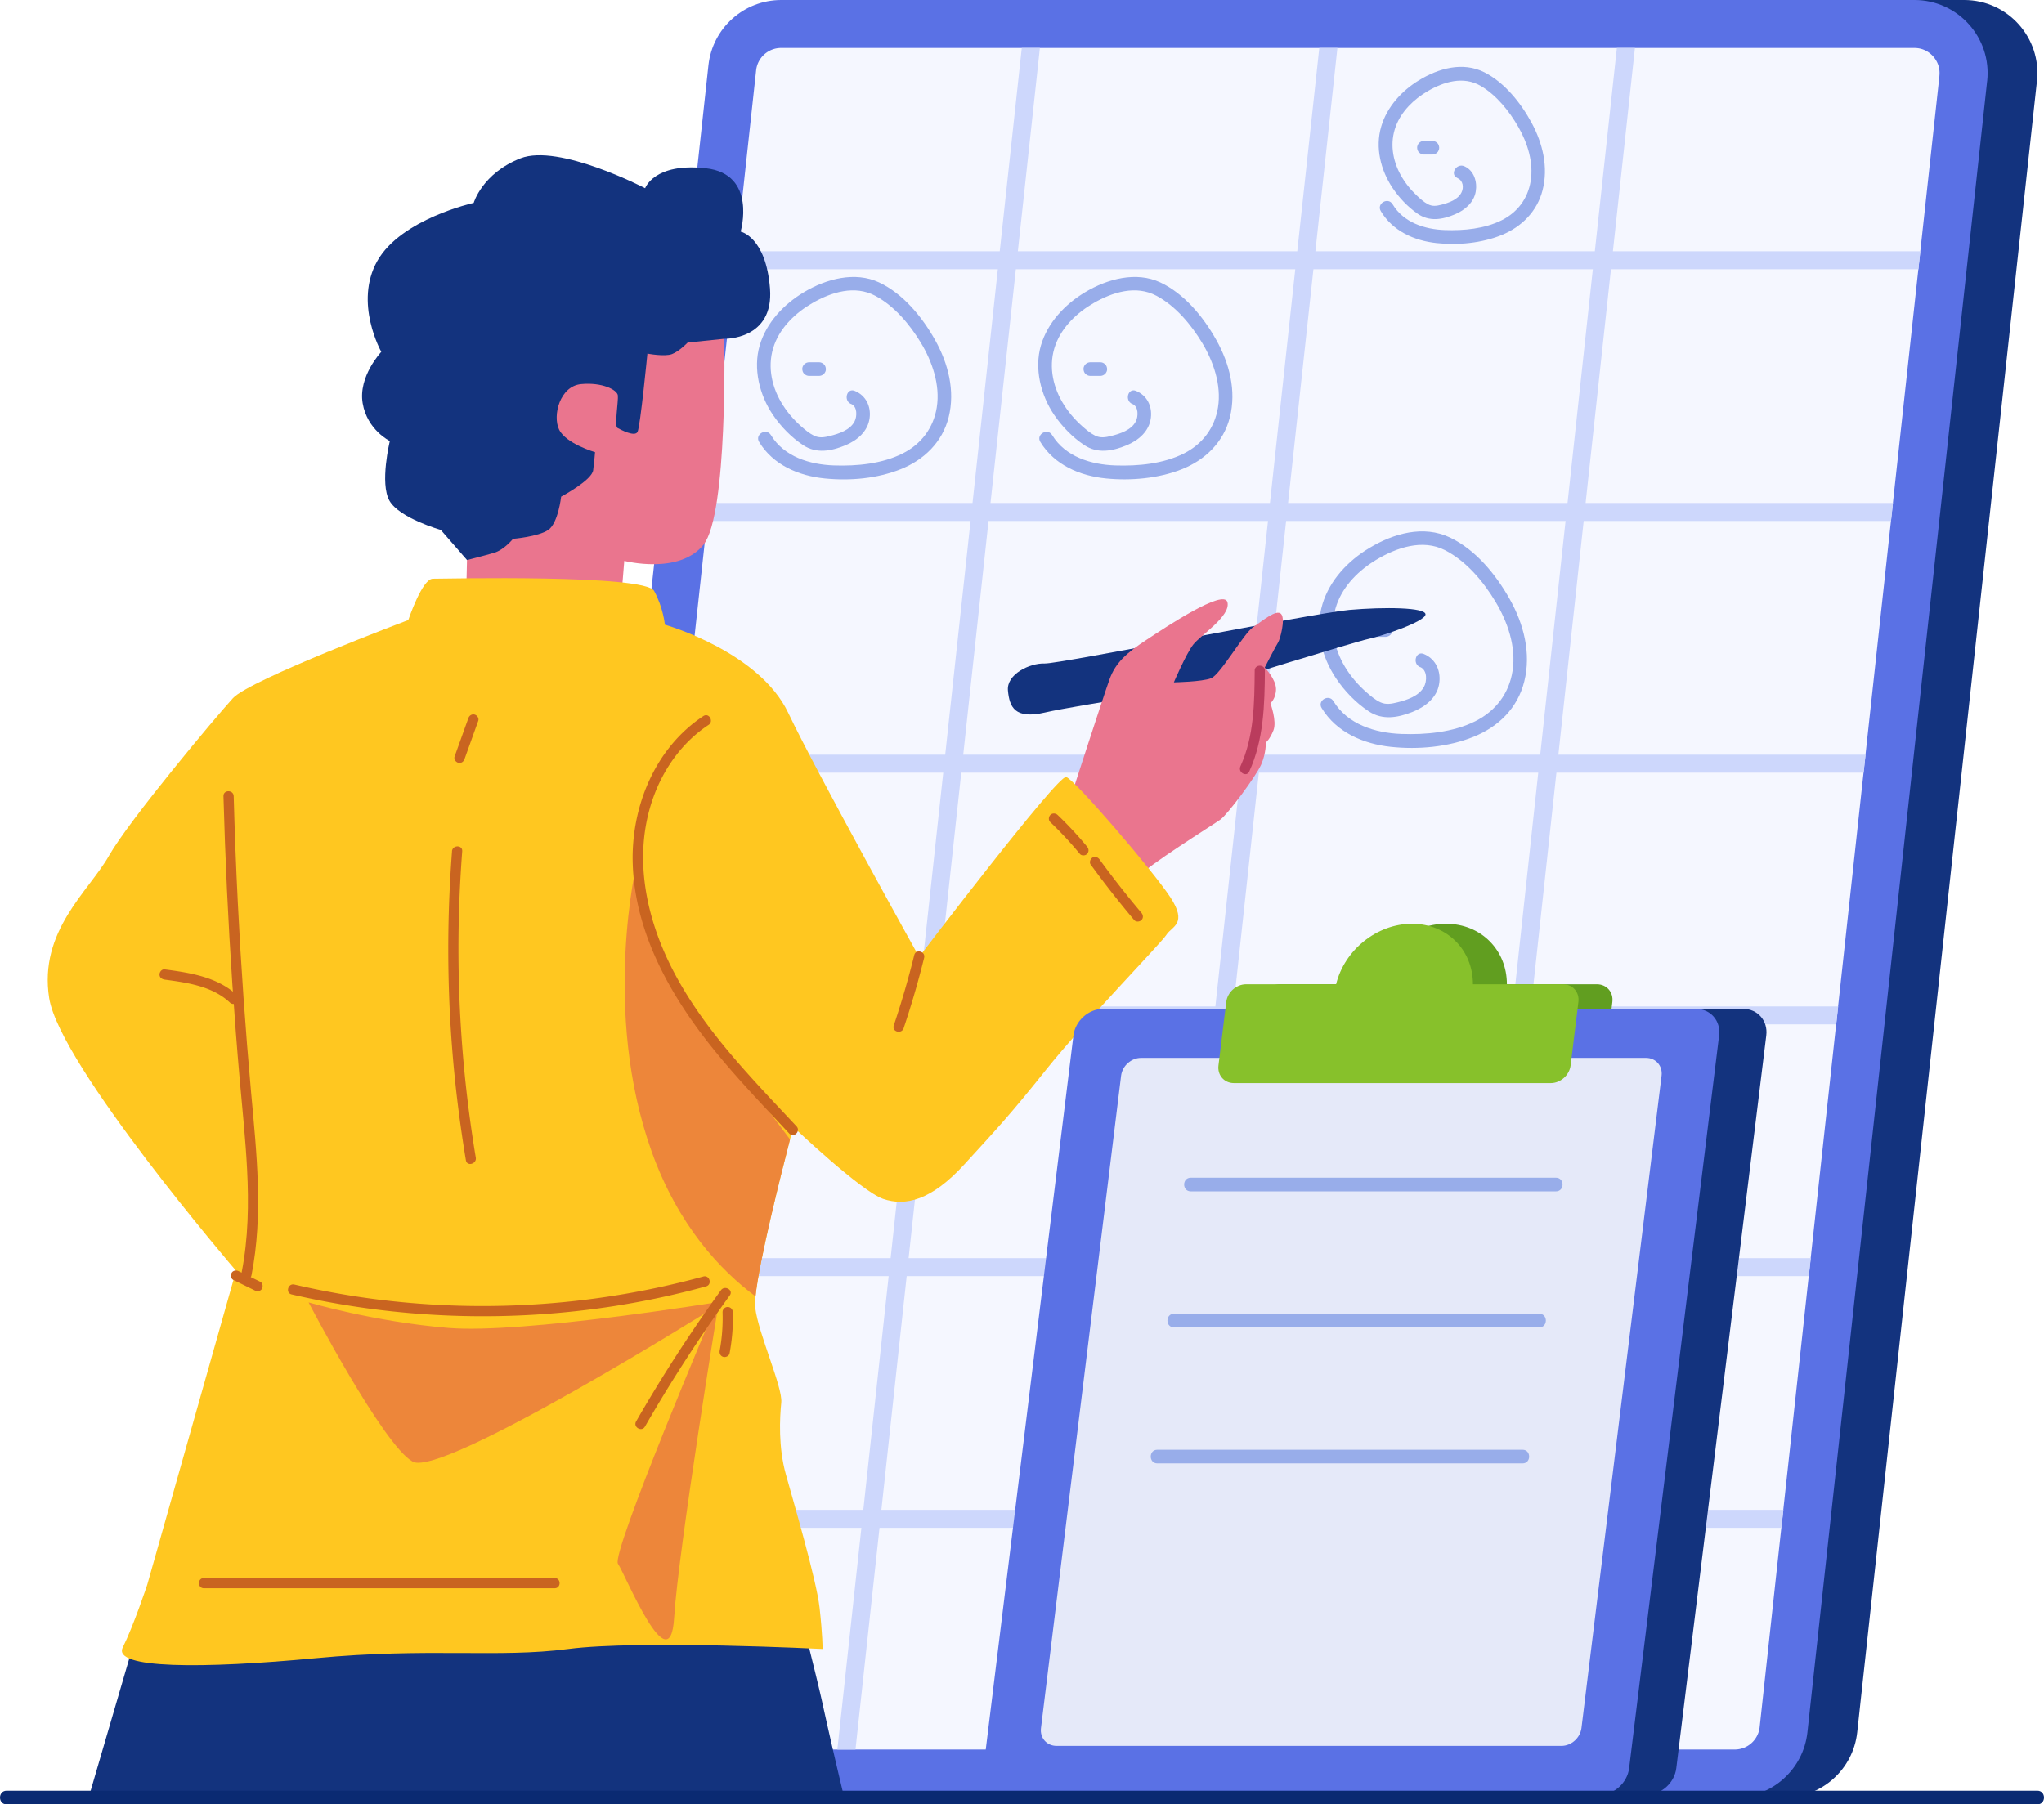 <svg xmlns="http://www.w3.org/2000/svg" id="Layer_2" data-name="Layer 2" viewBox="0 0 449.02 396.47"><defs><style>.cls-11,.cls-12,.cls-13,.cls-3,.cls-5{stroke-width:0}.cls-3{fill:#c96420}.cls-5{fill:#13337e}.cls-11{fill:#ea758e}.cls-12{fill:#5a71e5}.cls-13{fill:#98adea}</style></defs><g id="Object"><path d="m447.47 17.81-39.48 362.82c-.89 8.15-7.77 14.33-15.98 14.33H143.06c-9.56 0-17.01-8.3-15.98-17.81l39.49-362.82C167.46 6.18 174.34 0 182.55 0H431.5c9.56 0 17.01 8.3 15.98 17.81Z" class="cls-5"/><path d="m436.53 17.81-39.48 362.82c-.89 8.15-7.77 14.33-15.98 14.33H132.12c-9.56 0-17.01-8.3-15.98-17.81l39.49-362.82C156.52 6.18 163.4 0 171.61 0h248.95c9.56 0 17.01 8.3 15.98 17.81Z" class="cls-12"/><path d="m426.05 16.67-4.2 38.54-.43 3.95-5.59 51.36-.43 3.95-5.59 51.36-.43 3.95-5.59 51.36-.43 3.95-5.59 51.36-.43 3.95-5.59 51.36-.43 3.95-4.76 43.78a5.516 5.516 0 0 1-5.49 4.93H132.12c-2.15 0-3.5-1.15-4.12-1.84-.61-.69-1.61-2.15-1.38-4.29l4.63-42.58.43-3.95 5.59-51.36.43-3.95 5.59-51.36.43-3.95 5.59-51.36.43-3.95 5.59-51.36.43-3.95 5.59-51.36.43-3.95 4.32-39.74c.3-2.81 2.67-4.93 5.49-4.93h248.95c2.15 0 3.5 1.15 4.12 1.84.61.69 1.61 2.15 1.38 4.29Z" style="fill:#f5f7ff;stroke-width:0"/><path d="m421.43 59.16.43-3.95h-67.54l4.84-44.67h-3.97l-4.84 44.67h-61.39l4.84-44.67h-3.98l-4.84 44.67H223.6l4.84-44.67h-3.98l-4.84 44.67H161.8l-.43 3.95h57.83l-5.56 51.36h-57.85l-.43 3.95h57.85l-5.57 51.36h-57.88l-.43 3.95h57.88l-5.57 51.36h-57.9l-.43 3.95h57.9l-5.56 51.36h-57.93l-.43 3.95h57.93l-5.57 51.36H131.7l-.43 3.95h57.96l-5.28 48.71h3.98l5.28-48.71h61.38l-5.28 48.71h3.98l5.28-48.71h61.38l-5.28 48.71h3.98l5.28-48.71h67.41l.43-3.95h-67.41l5.56-51.36h67.44l.43-3.95h-67.44l5.57-51.36h67.46l.43-3.95h-67.47l5.57-51.36h67.49l.43-3.95h-67.49l5.56-51.36h67.51l.43-3.95h-67.52l5.57-51.36h67.54Zm-198.27 0h61.38l-5.56 51.36h-61.39l5.57-51.36Zm-6 55.31h61.39l-5.57 51.36H211.6l5.56-51.36Zm-5.99 55.31h61.38l-5.56 51.36H205.6l5.57-51.36Zm-6 55.31h61.38l-5.56 51.36H199.6l5.57-51.36ZM255 331.76h-61.38l5.56-51.36h61.39L255 331.76Zm65.36 0h-61.38l5.56-51.36h61.39l-5.57 51.36Zm6-55.31h-61.39l5.57-51.36h61.39l-5.57 51.36Zm6-55.31h-61.39l5.57-51.36h61.38l-5.56 51.36Zm5.99-55.31h-61.38l5.56-51.36h61.39l-5.57 51.36Zm6-55.31h-61.39l5.57-51.36h61.38l-5.56 51.36Z" style="fill:#cdd7fc;stroke-width:0"/><path d="M311.99 146.58c1.6.66 1.51 3.16.79 4.4-1.16 2-3.7 2.83-5.81 3.35-1.25.31-2.46.55-3.69 0-1.15-.52-2.18-1.41-3.12-2.23-1.83-1.61-3.42-3.46-4.68-5.54-2.51-4.16-3.48-9.1-1.82-13.75 1.49-4.2 4.9-7.54 8.66-9.8 4.46-2.68 10.17-4.64 15.11-2.12 4.66 2.38 8.44 6.89 11.09 11.31s4.58 9.87 3.76 15.19c-.76 4.98-3.74 8.88-8.22 11.1-4.9 2.43-10.85 2.98-16.24 2.78-5.69-.21-11.79-2.08-14.9-7.21-1-1.65-3.59-.14-2.59 1.51 3.25 5.36 9.2 7.9 15.22 8.54s12.59.04 18.14-2.2 9.68-6.33 11.15-12.14c1.57-6.22-.12-12.68-3.2-18.15s-7.5-10.83-13.07-13.49c-5.88-2.81-12.46-.91-17.78 2.3-4.65 2.8-8.64 7-10.26 12.27-1.72 5.59-.22 11.62 2.98 16.37 1.89 2.81 4.34 5.35 7.17 7.23 3.03 2 6.36 1.41 9.57.15 2.7-1.07 5.31-3 5.87-6.01.53-2.83-.63-5.63-3.35-6.74-1.78-.73-2.56 2.17-.8 2.89Z" class="cls-13"/><path d="M302.02 139.94h2.36c.38 0 .79-.17 1.06-.44s.46-.69.44-1.06-.14-.79-.44-1.06-.65-.44-1.06-.44h-2.36c-.38 0-.79.17-1.06.44s-.46.69-.44 1.06.14.79.44 1.06.65.44 1.06.44Zm-53.25-51.17c1.37.57 1.3 2.72.75 3.81-.98 1.93-3.45 2.72-5.39 3.21-1.22.31-2.39.52-3.56-.07-1.04-.52-1.96-1.3-2.83-2.07-1.72-1.53-3.21-3.29-4.37-5.28-2.25-3.85-3.06-8.4-1.48-12.65 1.46-3.94 4.74-7.03 8.31-9.1 4.18-2.43 9.36-4.05 13.89-1.61 4.19 2.25 7.58 6.32 10 10.33s4.27 9.2 3.48 14.16c-.72 4.52-3.41 8.08-7.47 10.13-4.54 2.29-10.08 2.81-15.1 2.64-5.29-.18-10.97-1.89-13.87-6.67-1-1.65-3.6-.14-2.59 1.51 3.07 5.06 8.7 7.45 14.4 8.02 5.44.55 11.53.01 16.65-2.01s9.21-5.94 10.59-11.45c1.45-5.8-.1-11.8-2.96-16.92s-7.07-10.24-12.34-12.7-11.56-.8-16.51 2.16c-4.42 2.65-8.25 6.69-9.71 11.72s-.08 10.85 2.95 15.28c1.76 2.57 4 4.88 6.61 6.61 2.91 1.93 6.19 1.3 9.25.04 2.64-1.09 4.98-3.07 5.35-6.04.32-2.57-.84-4.93-3.26-5.93-1.78-.74-2.56 2.16-.8 2.89Z" class="cls-13"/><path d="M239.52 82.6h2.19c.38 0 .79-.17 1.06-.44s.46-.69.44-1.06-.14-.79-.44-1.06-.65-.44-1.06-.44h-2.19c-.38 0-.79.17-1.06.44s-.46.69-.44 1.06.14.79.44 1.06.65.44 1.06.44Zm-52.53 6.17c1.37.57 1.3 2.72.75 3.81-.98 1.93-3.45 2.72-5.39 3.21-1.22.31-2.39.52-3.56-.07-1.04-.52-1.96-1.3-2.83-2.07-1.72-1.53-3.21-3.29-4.37-5.28-2.25-3.85-3.06-8.4-1.48-12.65 1.46-3.94 4.74-7.03 8.31-9.1 4.18-2.43 9.36-4.05 13.89-1.61 4.19 2.25 7.58 6.32 10 10.33s4.27 9.2 3.48 14.16c-.72 4.52-3.41 8.08-7.47 10.13-4.54 2.29-10.08 2.81-15.1 2.64-5.29-.18-10.97-1.89-13.87-6.67-1-1.65-3.6-.14-2.59 1.51 3.07 5.06 8.7 7.45 14.4 8.02s11.53.01 16.65-2.01 9.21-5.94 10.59-11.45c1.45-5.8-.1-11.8-2.96-16.92s-7.07-10.24-12.34-12.7-11.56-.8-16.51 2.16c-4.42 2.65-8.25 6.69-9.71 11.72s-.08 10.85 2.95 15.28c1.76 2.57 4 4.88 6.61 6.61 2.91 1.93 6.19 1.3 9.25.04 2.64-1.09 4.98-3.07 5.35-6.04.32-2.57-.84-4.93-3.26-5.93-1.78-.74-2.56 2.16-.8 2.89Z" class="cls-13"/><path d="M177.74 82.6h2.19c.38 0 .79-.17 1.06-.44s.46-.69.44-1.06-.14-.79-.44-1.06-.65-.44-1.06-.44h-2.19c-.38 0-.79.17-1.06.44s-.46.69-.44 1.06.14.79.44 1.06.65.44 1.06.44ZM320.2 39.15c1.2.52 1.41 2.02.86 3.13-.78 1.6-2.78 2.27-4.37 2.69-1.1.29-2.04.44-3.07-.13-.88-.48-1.66-1.19-2.39-1.88-1.4-1.32-2.6-2.82-3.53-4.5-1.82-3.28-2.41-7.13-1.08-10.69 1.24-3.32 3.96-5.95 6.96-7.71 3.57-2.1 7.88-3.41 11.69-1.19 3.5 2.05 6.3 5.57 8.29 9.05s3.38 7.78 2.69 11.92c-.64 3.82-2.89 6.81-6.33 8.54-3.77 1.89-8.36 2.32-12.52 2.17-4.44-.16-9.09-1.66-11.48-5.67-.99-1.66-3.58-.15-2.59 1.51 2.6 4.36 7.32 6.49 12.21 7.02 4.68.51 9.97.03 14.35-1.77s7.77-5.17 8.98-9.84c1.31-5.06.02-10.34-2.42-14.84-2.33-4.31-5.92-8.84-10.38-11.08-4.73-2.37-10.04-.87-14.34 1.75-3.8 2.32-7.04 5.84-8.31 10.18-1.35 4.61-.13 9.56 2.49 13.48 1.46 2.18 3.31 4.13 5.46 5.64 2.59 1.83 5.49 1.34 8.26.16 2.17-.92 4.15-2.58 4.56-5.01.37-2.14-.39-4.63-2.51-5.55-1.75-.76-3.28 1.82-1.51 2.59Z" class="cls-13"/><path d="M312.81 33.96h1.85c.38 0 .79-.17 1.06-.44.15-.14.25-.3.31-.48.09-.18.14-.37.13-.58-.02-.39-.14-.79-.44-1.06s-.65-.44-1.06-.44h-1.85c-.38 0-.79.17-1.06.44-.15.14-.25.3-.31.48-.09.18-.14.37-.13.58.02.39.14.79.44 1.06s.65.44 1.06.44Z" class="cls-13"/><path d="M159.1 74.44s10.94.32 10.05-11.06c-.89-11.37-6.45-12.49-6.45-12.49s3.7-12.66-7.66-13.92c-11.36-1.27-13.32 4.39-13.32 4.39s-18.96-9.87-27.38-6.57c-8.41 3.3-10.28 9.79-10.28 9.79S88.15 48.09 82.91 57.3c-5.24 9.21.85 20.01.85 20.01s-5.1 5.4-4.09 11.3c1.01 5.9 5.97 8.3 5.97 8.3s-2.26 9.29-.08 13.12c2.18 3.83 11.27 6.41 11.27 6.41l5.77 6.62s22.47 5.67 23.87 4.79 32.64-53.4 32.64-53.4Z" class="cls-5"/><path d="M159.1 74.44s.82 38.54-4.55 45.24c-5.37 6.7-17.41 3.56-17.41 3.56l-1.84 22.45-33.18-2.73.47-19.9s3.73-.94 5.95-1.59c2.21-.65 4.16-3.07 4.16-3.07s5.52-.46 7.72-1.94 2.85-7.33 2.85-7.33 6.78-3.6 7.04-5.82c.27-2.22.41-3.95.41-3.95s-6.41-1.86-7.9-4.97c-1.49-3.11.2-9.54 4.81-9.99 4.61-.45 7.96 1.24 8.1 2.49s-.8 6.75-.09 7.14c.72.39 3.82 2.06 4.42.86.6-1.2 2.16-17.19 2.16-17.19s3.76.72 5.39.11 3.45-2.54 3.45-2.54l8.04-.83Z" class="cls-11"/><path d="M268.19 150.16s-31.85 4.82-38.58 6.39c-6.73 1.57-7.85-1.23-8.19-4.82-.34-3.59 4.82-6.06 8.07-5.94s59.21-11.1 66.95-11.78c7.74-.67 16.82-.56 16.71 1.01-.11 1.57-9.42 4.71-12.56 5.38-3.14.67-32.41 9.76-32.41 9.76Z" class="cls-5"/><path d="M235.33 174.83s7.07-21.87 8.41-25.57 3.81-5.83 8.07-8.64c4.26-2.8 17.05-11.33 17.83-8.3.79 3.03-5.94 7.29-7.51 9.31-1.57 2.02-4.26 8.3-4.26 8.3s6.17-.11 8.19-.9c2.02-.79 7.18-9.87 9.2-11.21 2.02-1.35 5.16-4.04 6.17-2.92 1.01 1.12-.22 5.61-.67 6.28s-2.92 5.5-2.92 5.5 2.47 2.58 2.47 4.71-1.23 3.14-1.23 3.14 1.46 3.93.67 5.94-1.68 2.69-1.68 2.69.11 2.24-1.01 4.82-7.4 10.99-8.97 12.11-16.5 10.43-18.12 12.67l-1.62 2.24-13.01-20.19Z" class="cls-11"/><path d="M169.53 330.37s8.75 32.97 11.21 44.18a1066.9 1066.9 0 0 0 4.71 20.41H19.48l11.66-39.92 138.39-24.67Z" class="cls-5"/><path d="M256.25 205.39c-1.18 1.85-18.5 19.68-26.41 29.61-7.91 9.92-10.77 12.95-18 20.86s-12.95 9.25-17.84 7.57c-4.88-1.69-19.73-15.81-19.73-15.81l-.72 2.75c-1.87 7.23-6.81 26.72-7.58 34.49-.11 1.05-.13 1.88-.07 2.45.68 5.72 6.06 17.49 5.73 20.86-.34 3.37-.68 9.76 1.01 15.81 1.68 6.05 6.73 23.21 7.4 29.27.67 6.05.67 9.08.67 9.08s-40.37-2.02-55.84 0c-15.48 2.02-30.62-.34-55.51 2.02-24.9 2.35-44.74 2.35-42.39-2.36 2.36-4.71 5.38-13.79 5.38-13.79l19.51-68.97s-38.69-45.08-41.05-59.89c-2.35-14.8 8.75-23.55 13.12-31.29 4.37-7.73 23.55-30.62 27.25-34.65 3.7-4.04 38.52-17.16 38.52-17.16s3.03-9.08 5.39-9.08 46.59-1.01 48.61 2.69c2.02 3.7 2.36 7.41 2.36 7.41s20.69 5.88 27.08 19.34c6.4 13.45 28.77 53.66 28.77 53.66s30.45-40.03 32.3-39.53c1.85.51 19.01 20.52 22.88 26.41 3.87 5.89.34 6.39-.84 8.24Z" style="fill:#ffc720;stroke-width:0"/><path d="M173.55 250.37c-1.87 7.23-6.81 26.72-7.58 34.49-7.64-5.68-16.99-15.52-22.83-31.86-11-30.82-3.35-63.18-3.06-64.37-.11.69-1.62 11.5 5.92 23.46 5.58 8.85 19.88 28.08 27.55 38.28Zm-75.03 41.42c-16.37-1.35-30.73-5.61-30.73-5.61s16.37 31.4 22.88 34.99 66.47-34 66.47-34-22.96 54.19-21.39 56.43c1.57 2.24 11.44 26.69 12.34 11.89s9.82-69.41 9.82-69.41-43.02 7.05-59.39 5.71Z" style="fill:#ed863a;stroke-width:0"/><path d="M49.09 174.94c.38 13.76 1.03 27.51 1.95 41.25.47 6.95 1 13.9 1.61 20.84s1.29 13.24 1.63 19.88c.39 7.59.27 15.23-1.2 22.71-.28 1.41 1.89 2.02 2.17.6 2.62-13.31 1.12-26.84-.09-40.22-1.25-13.88-2.22-27.78-2.92-41.69-.39-7.79-.69-15.58-.9-23.37-.04-1.44-2.29-1.45-2.25 0Z" class="cls-3"/><path d="M36.16 215.25c4.99.66 10.51 1.45 14.34 5.04 1.06.99 2.65-.6 1.59-1.59-4.31-4.04-10.3-4.95-15.93-5.7-.61-.08-1.12.57-1.12 1.12 0 .67.53 1.05 1.12 1.12Zm118.36-57.91c-10.67 7.02-15.95 20.05-15.52 32.56.51 14.85 7.97 28.33 17 39.73 5.41 6.82 11.46 13.1 17.39 19.45.99 1.06 2.58-.53 1.59-1.59-9.9-10.6-20.3-21.13-27.06-34.12-6.09-11.69-8.96-25.44-4.4-38.16 2.3-6.4 6.42-12.17 12.14-15.93 1.2-.79.08-2.74-1.14-1.94Zm46.32 52.52c-1.29 5.22-2.79 10.38-4.5 15.47-.46 1.38 1.71 1.97 2.17.6 1.71-5.09 3.21-10.25 4.5-15.47.35-1.41-1.82-2.01-2.17-.6Zm29.9-29.2c2.3 2.2 4.46 4.52 6.48 6.97.38.46 1.21.42 1.59 0 .44-.48.4-1.11 0-1.59a80.626 80.626 0 0 0-6.48-6.97c-.43-.41-1.17-.45-1.59 0s-.45 1.16 0 1.59Zm8.86 9.31c3.04 4.18 6.23 8.25 9.56 12.2.39.46 1.19.4 1.59 0 .46-.46.39-1.13 0-1.59-3.21-3.8-6.28-7.72-9.21-11.74-.36-.49-.98-.73-1.54-.4-.48.28-.76 1.05-.4 1.54Zm-136.71-32.16c-1.01 2.8-2.01 5.61-3.02 8.41-.21.57.23 1.23.79 1.38.62.17 1.18-.21 1.38-.79 1.01-2.8 2.01-5.61 3.02-8.41.21-.57-.23-1.23-.79-1.38-.62-.17-1.18.21-1.38.79Zm-3.59 29.25c-1.35 17.68-1.04 35.48.97 53.1.57 4.95 1.26 9.88 2.08 14.79.24 1.42 2.41.82 2.17-.6a279.018 279.018 0 0 1-3.73-52.43c.12-4.96.37-9.92.75-14.86.11-1.44-2.14-1.44-2.25 0Zm-48.02 94.19c1.58.77 3.15 1.55 4.73 2.32.53.26 1.24.16 1.54-.4.27-.51.16-1.26-.4-1.54-1.58-.77-3.15-1.55-4.73-2.32-.53-.26-1.24-.16-1.54.4-.27.51-.16 1.26.4 1.54Zm12.79 3.18c23.28 5.39 47.51 6.24 71.12 2.52 6.71-1.06 13.36-2.49 19.92-4.29 1.4-.38.8-2.55-.6-2.17-22.75 6.22-46.64 7.99-70.07 5.23-6.65-.78-13.25-1.95-19.77-3.46-1.41-.33-2.01 1.84-.6 2.17Zm94.31-.93c-6.71 9.28-12.94 18.9-18.64 28.83-.72 1.26 1.22 2.39 1.94 1.14 5.71-9.93 11.93-19.55 18.64-28.83.85-1.17-1.1-2.3-1.94-1.14Zm.35 4.82c.09 2.83-.11 5.66-.63 8.45-.11.6.17 1.21.79 1.38.55.15 1.27-.19 1.38-.79.56-2.98.81-6.01.71-9.05-.02-.61-.5-1.12-1.12-1.12s-1.15.51-1.12 1.12ZM44.8 348.99h77.04c1.45 0 1.45-2.25 0-2.25H44.8c-1.45 0-1.45 2.25 0 2.25Z" class="cls-3"/><path d="M275.63 147.35c-.06 7.08-.13 14.47-3.14 21.04-.6 1.31 1.34 2.45 1.94 1.14 3.19-6.96 3.38-14.65 3.44-22.17.01-1.45-2.24-1.45-2.25 0Z" style="stroke-width:0;fill:#ba3c5d"/><path d="m354.2 220.17-1.71 13.92c-.26 2.15-2.21 3.9-4.36 3.9h-69.6c-2.15 0-3.67-1.75-3.4-3.9l1.71-13.92c.26-2.15 2.21-3.9 4.36-3.9h19.77c1.83-7.49 8.93-13.29 16.67-13.29s13.4 5.8 13.39 13.29h19.77c2.15 0 3.67 1.75 3.4 3.9Z" style="fill:#619e20;stroke-width:0"/><path d="M361.67 394.4H231.53c-3.23 0-5.53-2.62-5.13-5.85l19.77-161.03c.4-3.23 3.34-5.85 6.57-5.85h130.14c3.23 0 5.53 2.62 5.13 5.85l-19.77 161.03c-.4 3.23-3.34 5.85-6.57 5.85Z" class="cls-5"/><path d="M351.31 394.4H221.17c-3.23 0-5.53-2.62-5.13-5.85l19.77-161.03c.4-3.23 3.34-5.85 6.57-5.85h130.14c3.23 0 5.53 2.62 5.13 5.85l-19.77 161.03c-.4 3.23-3.34 5.85-6.57 5.85Z" class="cls-12"/><path d="M343.02 383.62H232.11c-2.16 0-3.7-1.75-3.43-3.91l17.6-143.35c.27-2.16 2.23-3.91 4.39-3.91h110.91c2.16 0 3.7 1.75 3.43 3.91l-17.6 143.35c-.27 2.16-2.23 3.91-4.39 3.91Z" style="fill:#e5e9f9;stroke-width:0"/><path d="m346.74 220.17-1.71 13.92c-.26 2.15-2.21 3.9-4.36 3.9h-69.6c-2.15 0-3.67-1.75-3.4-3.9l1.71-13.92c.26-2.15 2.21-3.9 4.36-3.9h19.77c1.83-7.49 8.93-13.29 16.67-13.29s13.4 5.8 13.39 13.29h19.77c2.15 0 3.67 1.75 3.4 3.9Z" style="fill:#87c12b;stroke-width:0"/><path d="M261.58 261.78h80.23c1.93 0 1.93-3 0-3h-80.23c-1.93 0-1.93 3 0 3Zm-3.67 29.89h80.23c1.93 0 1.93-3 0-3h-80.23c-1.93 0-1.93 3 0 3Zm-3.67 29.88h80.23c1.93 0 1.93-3 0-3h-80.23c-1.93 0-1.93 3 0 3Z" class="cls-13"/><path d="M1.45 396.47h446.12c1.93 0 1.93-3 0-3H1.45c-1.93 0-1.93 3 0 3Z" style="fill:#0a2a72;stroke-width:0"/></g></svg>